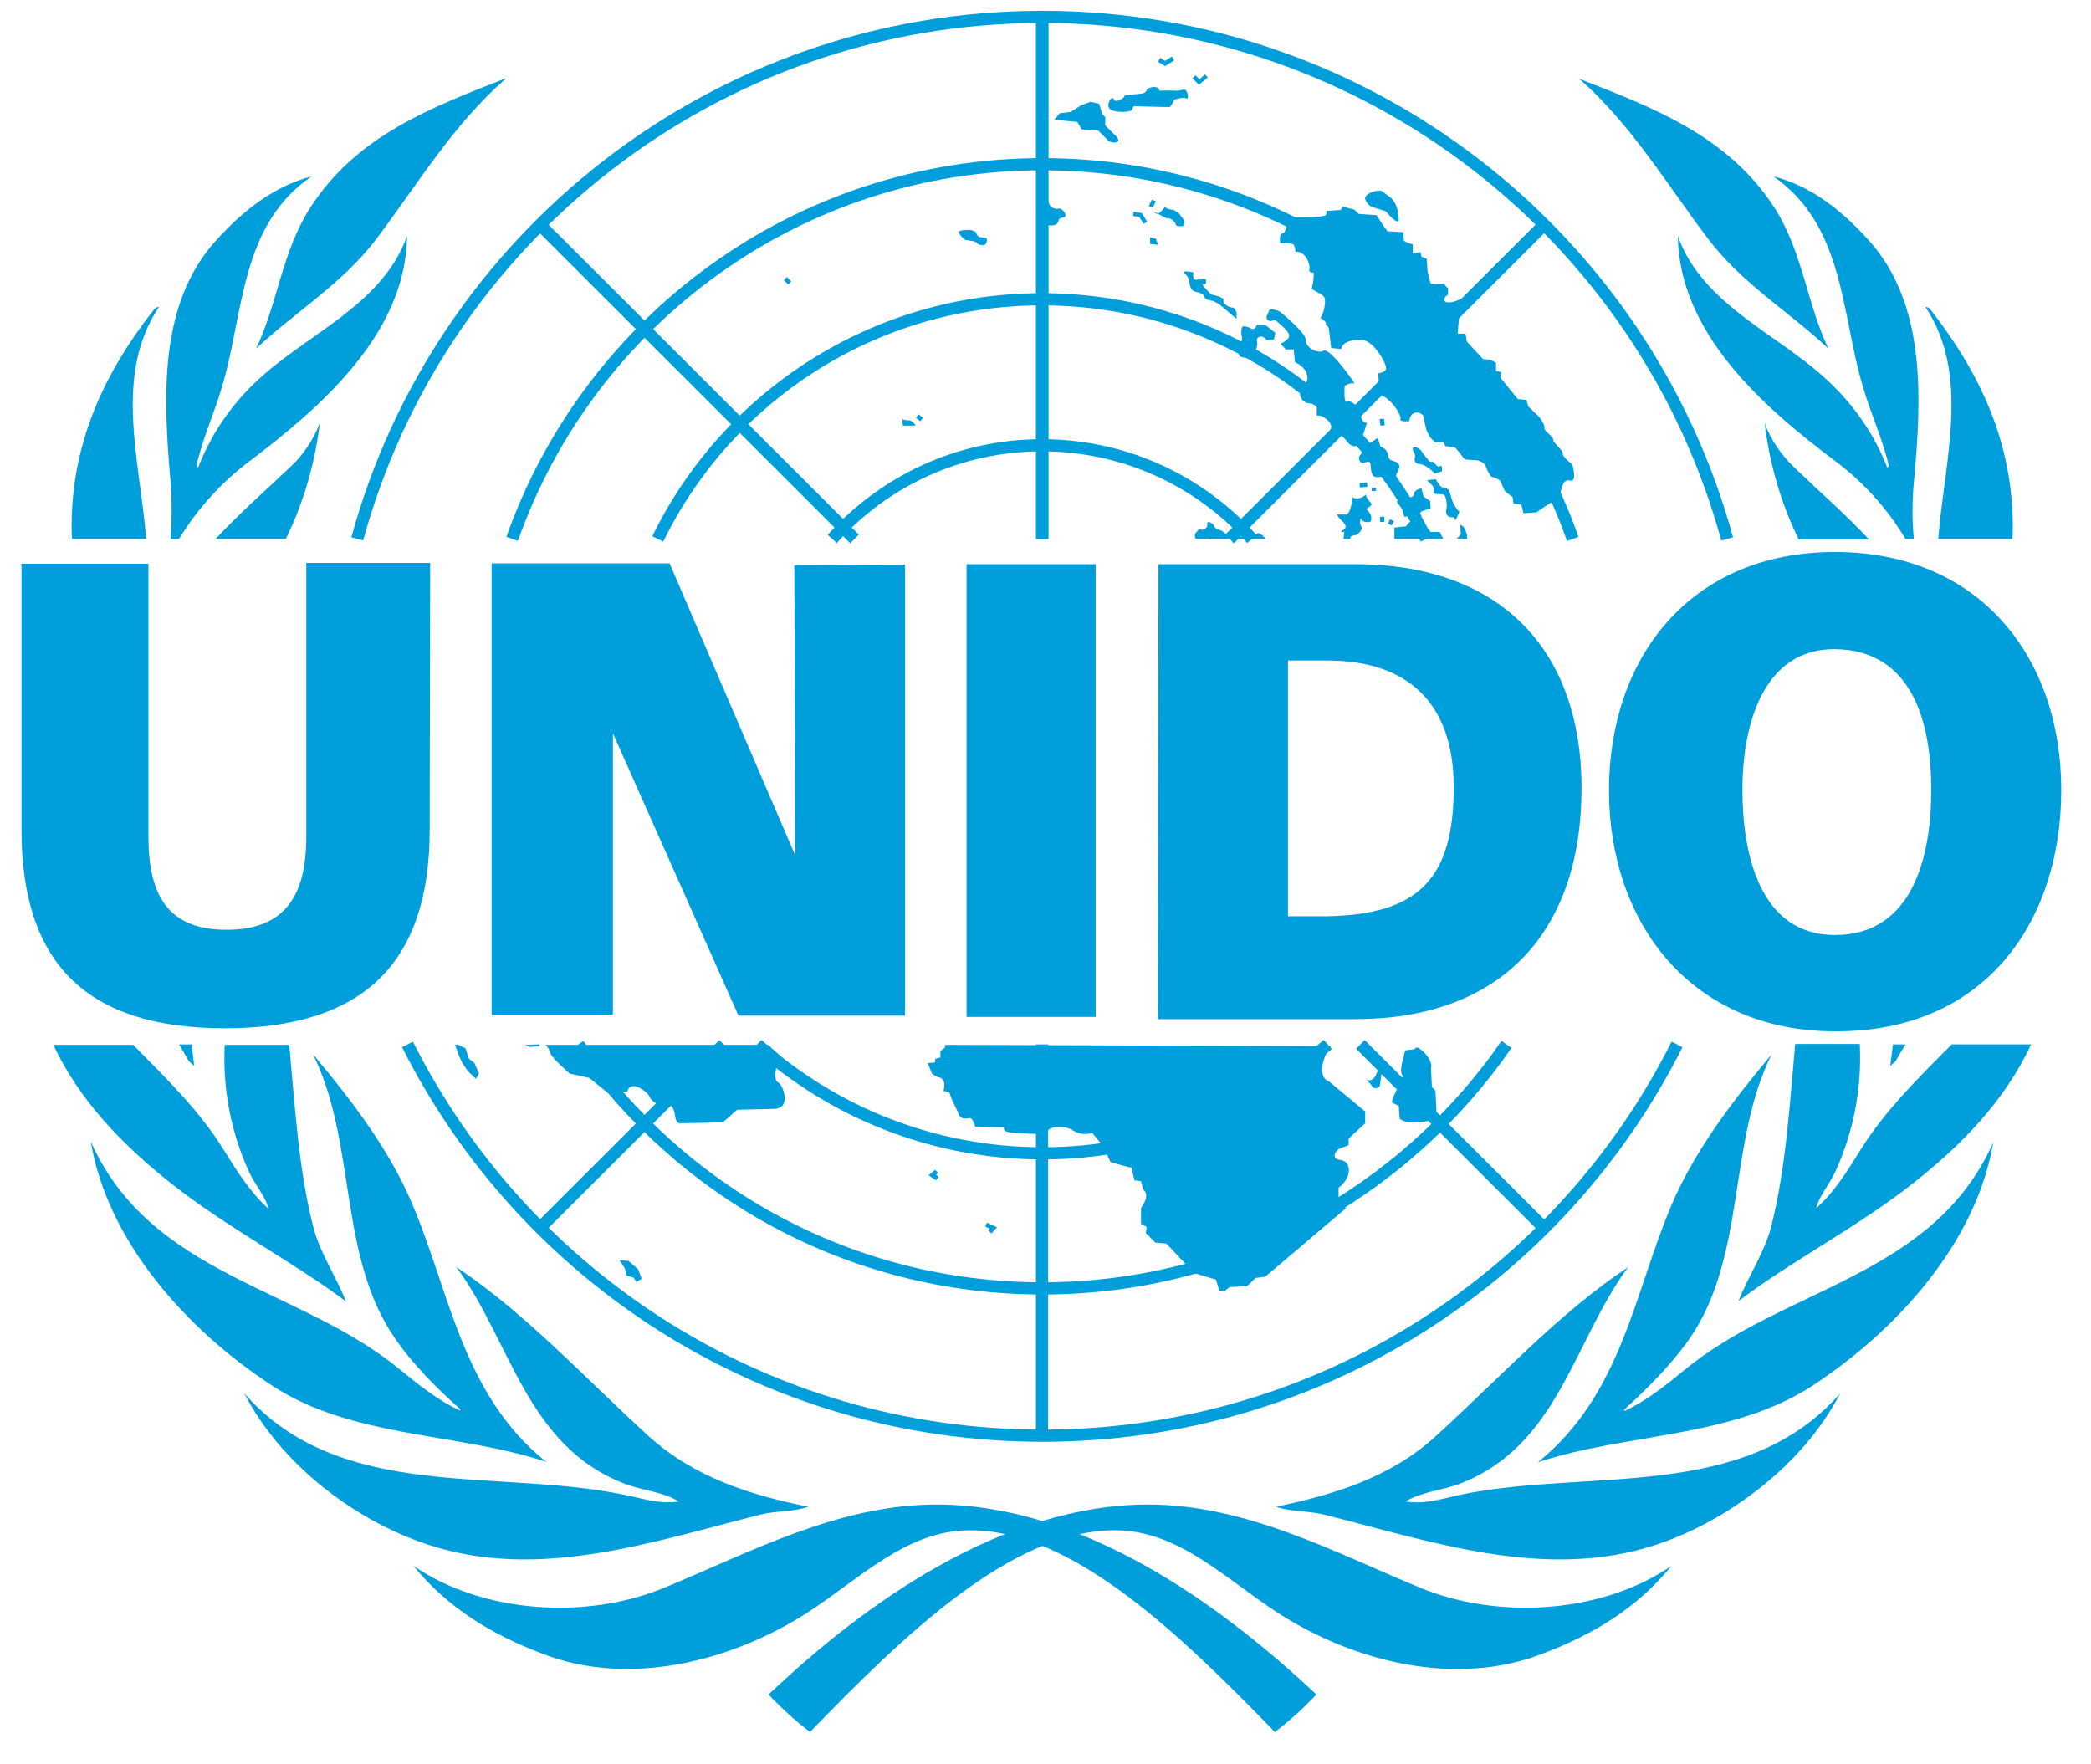 <svg width="64" height="54" viewBox="0 0 64 54" fill="none" xmlns="http://www.w3.org/2000/svg">
<path d="M48.138 16.495C45.776 9.813 39.395 5.026 31.907 5.026C24.405 5.026 18.038 9.813 15.675 16.495" stroke="#009EDB" stroke-width="0.373"/>
<path d="M17.704 31.966C20.814 36.473 26.007 39.434 31.907 39.434C37.807 39.434 42.999 36.473 46.11 31.966" stroke="#009EDB" stroke-width="0.373"/>
<path d="M43.653 16.495C41.53 12.147 37.059 9.16 31.893 9.16C26.727 9.16 22.255 12.147 20.133 16.495" stroke="#009EDB" stroke-width="0.373"/>
<path d="M23.178 31.966C25.487 34.033 28.557 35.3 31.908 35.3C35.258 35.3 38.315 34.033 40.638 31.966" stroke="#009EDB" stroke-width="0.373"/>
<path d="M38.314 16.495C36.739 14.735 34.443 13.628 31.893 13.628C29.344 13.628 27.048 14.735 25.473 16.495" stroke="#009EDB" stroke-width="0.373"/>
<path d="M22.149 31.966L16.529 37.58L22.149 31.966Z" stroke="#009EDB" stroke-width="0.373"/>
<path d="M31.894 31.966V43.942V31.966Z" stroke="#009EDB" stroke-width="0.373"/>
<path d="M41.638 31.966L47.257 37.58L41.638 31.966Z" stroke="#009EDB" stroke-width="0.373"/>
<path d="M12.472 31.966C16.049 39.074 23.404 43.942 31.907 43.942C40.41 43.942 47.765 39.061 51.329 31.966" stroke="#009EDB" stroke-width="0.373"/>
<path d="M26.154 16.495L16.529 6.879L26.154 16.495Z" stroke="#009EDB" stroke-width="0.373"/>
<path d="M31.893 16.495V0.518C21.881 0.518 13.445 7.293 10.935 16.495" stroke="#009EDB" stroke-width="0.373"/>
<path d="M37.634 16.495L47.258 6.879L37.634 16.495Z" stroke="#009EDB" stroke-width="0.373"/>
<path d="M52.863 16.495C50.354 7.293 41.918 0.518 31.906 0.518V16.495" stroke="#009EDB" stroke-width="0.373"/>
<path d="M61.006 34.954C61.021 34.939 61.021 34.939 61.006 34.954V34.954Z" fill="#009EDB"/>
<path d="M44.669 45.756C44.122 45.876 43.614 46.049 43.027 45.956C43.494 45.662 44.108 45.622 44.656 45.422C47.699 44.275 48.166 41.021 49.835 38.781C47.712 40.194 45.95 42.128 43.961 43.942C42.587 45.209 40.851 45.742 39.062 46.116C39.49 46.276 40.05 46.236 40.517 46.356C43.734 47.156 47.285 48.41 50.702 47.276C52.905 46.543 55.201 44.822 56.322 42.648L56.309 42.662C53.372 45.996 48.58 44.929 44.669 45.756Z" fill="#009EDB"/>
<path d="M51.529 41.955C50.941 42.435 50.367 42.888 49.727 43.182L49.7 43.155C50.407 42.515 51.168 41.755 51.716 40.968C53.464 38.434 52.877 34.953 54.225 32.272C52.997 33.739 51.849 35.246 51.142 36.927C50.007 39.621 49.62 42.702 47.07 44.755C49.82 43.849 53.01 44.022 55.48 42.408C58.083 40.701 60.499 38.007 61.006 34.966C59.177 39.087 54.586 39.407 51.529 41.955Z" fill="#009EDB"/>
<path d="M54.947 14.334C54.533 13.947 54.213 13.481 54.013 12.961C54.16 14.174 54.493 15.348 55.027 16.455C55.041 16.468 55.041 16.495 55.054 16.508H57.203C56.495 15.748 55.681 15.041 54.947 14.334Z" fill="#009EDB"/>
<path d="M58.577 14.775C58.817 12.201 58.964 9.32 57.202 7.359L57.189 7.346C56.348 6.413 55.4 5.679 54.279 5.399C56.455 6.906 56.348 9.587 57.015 11.827C57.255 12.654 57.616 13.414 57.816 14.268L57.763 14.308C57.376 13.308 56.748 12.401 55.961 11.667C54.426 10.213 52.116 9.347 51.355 7.226C51.395 10.174 53.905 12.414 56.201 14.134C57.055 14.775 57.776 15.588 58.323 16.495H58.577C58.524 15.922 58.524 15.348 58.577 14.775Z" fill="#009EDB"/>
<path d="M61.606 16.135C61.606 13.521 60.592 11.4 59.07 9.453C59.03 9.426 58.99 9.386 58.937 9.4C60.311 11.494 59.524 14.041 59.324 16.495H61.593C61.606 16.375 61.606 16.255 61.606 16.135Z" fill="#009EDB"/>
<path d="M52.277 7.306C53.318 8.68 54.733 9.52 55.961 10.667C55.307 9.293 55.173 7.733 54.346 6.413C52.917 4.145 50.541 3.278 48.339 2.412C49.954 3.839 51.035 5.666 52.277 7.306Z" fill="#009EDB"/>
<path d="M56.963 35.166C56.562 35.806 56.162 36.473 55.588 36.98C55.681 36.593 56.002 36.247 56.175 35.86C56.736 34.633 56.989 33.299 56.923 31.952H54.947C54.774 33.819 54.667 35.713 54.226 37.487C54.026 38.314 53.519 39.034 53.212 39.821C54.787 38.62 56.843 37.567 58.565 36.207C60.06 35.033 61.368 33.673 62.169 31.965H59.739C58.725 32.979 57.697 33.993 56.963 35.166Z" fill="#009EDB"/>
<path d="M58.017 32.486C58.11 32.312 58.217 32.139 58.324 31.966H57.937C57.91 32.179 57.883 32.406 57.856 32.619L58.017 32.486Z" fill="#009EDB"/>
<path d="M43.467 48.596C40.824 47.503 38.141 46.049 35.138 46.049C30.706 46.049 26.488 49.05 23.524 51.864C23.912 52.277 24.339 52.664 24.793 53.011C27.622 50.09 30.959 46.836 34.123 46.836C36.085 46.836 37.5 48.33 39.142 49.383C41.425 50.85 44.562 51.664 47.258 50.597C48.7 50.05 50.101 49.236 51.156 47.929C49.033 49.383 45.87 49.583 43.467 48.596Z" fill="#009EDB"/>
<path d="M23.283 46.356C23.75 46.236 24.311 46.276 24.738 46.116C22.949 45.756 21.227 45.209 19.839 43.942C17.85 42.128 16.088 40.194 13.966 38.781C15.634 41.021 16.102 44.275 19.145 45.422C19.679 45.622 20.306 45.662 20.774 45.956C20.186 46.049 19.679 45.862 19.132 45.756C15.221 44.929 10.428 45.996 7.492 42.662L7.479 42.648C8.6 44.836 10.896 46.556 13.098 47.276C16.515 48.41 20.066 47.156 23.283 46.356Z" fill="#009EDB"/>
<path d="M4.862 9.4C4.809 9.386 4.769 9.426 4.729 9.453C3.207 11.387 2.192 13.521 2.192 16.121V16.135C2.192 16.255 2.192 16.375 2.206 16.495H4.475C4.275 14.041 3.474 11.494 4.862 9.4Z" fill="#009EDB"/>
<path d="M7.613 14.134C9.909 12.401 12.419 10.174 12.459 7.226C11.698 9.347 9.389 10.213 7.854 11.667C7.066 12.401 6.452 13.308 6.065 14.308L6.012 14.268C6.198 13.414 6.559 12.654 6.799 11.827C7.467 9.587 7.346 6.893 9.536 5.399C8.414 5.692 7.467 6.413 6.626 7.346L6.612 7.359C4.837 9.32 4.997 12.201 5.224 14.775C5.264 15.348 5.264 15.922 5.224 16.495H5.478C6.038 15.588 6.759 14.775 7.613 14.134Z" fill="#009EDB"/>
<path d="M7.841 10.667C9.069 9.52 10.484 8.68 11.525 7.306C12.766 5.665 13.848 3.838 15.476 2.411V2.398C13.274 3.265 10.898 4.132 9.469 6.399C8.628 7.733 8.495 9.293 7.841 10.667Z" fill="#009EDB"/>
<path d="M8.306 42.395C10.775 44.022 13.965 43.835 16.715 44.742C14.165 42.688 13.778 39.607 12.644 36.913C11.95 35.233 10.802 33.726 9.574 32.259C10.922 34.94 10.335 38.42 12.083 40.954C12.63 41.755 13.391 42.515 14.099 43.142L14.072 43.168C13.431 42.875 12.857 42.421 12.27 41.941C9.213 39.394 4.621 39.074 2.779 34.94C3.287 37.994 5.703 40.688 8.306 42.395Z" fill="#009EDB"/>
<path d="M8.774 16.442C9.308 15.335 9.642 14.161 9.789 12.947C9.589 13.467 9.268 13.948 8.855 14.321C8.107 15.028 7.306 15.735 6.599 16.495H8.748C8.761 16.482 8.761 16.455 8.774 16.442Z" fill="#009EDB"/>
<path d="M28.664 46.049C25.661 46.049 22.977 47.503 20.334 48.596C17.945 49.583 14.782 49.383 12.659 47.929C13.714 49.236 15.115 50.05 16.557 50.597C19.24 51.664 22.39 50.837 24.673 49.383C26.315 48.33 27.73 46.836 29.692 46.836C32.855 46.836 36.179 50.09 39.022 53.011C39.476 52.664 39.903 52.277 40.291 51.864C37.3 49.05 33.096 46.049 28.664 46.049Z" fill="#009EDB"/>
<path d="M7.625 35.873C7.799 36.26 8.119 36.593 8.213 36.993C7.639 36.473 7.238 35.82 6.838 35.18C6.117 34.006 5.076 32.992 4.075 31.979H1.632C2.433 33.686 3.754 35.046 5.236 36.22C6.958 37.58 9.014 38.647 10.589 39.834C10.282 39.047 9.774 38.327 9.574 37.5C9.134 35.74 9.027 33.846 8.853 31.979H6.878C6.811 33.313 7.065 34.646 7.625 35.873Z" fill="#009EDB"/>
<path d="M5.944 32.619C5.917 32.406 5.89 32.192 5.864 31.966H5.477C5.583 32.139 5.69 32.312 5.784 32.486L5.944 32.619Z" fill="#009EDB"/>
<path d="M35.871 1.731L35.658 1.865L35.511 1.771L35.444 1.891L35.618 1.998L35.658 2.025L35.698 1.998L35.938 1.851L35.871 1.731ZM36.886 2.278L36.712 2.425L36.592 2.305L36.499 2.398L36.659 2.558L36.699 2.598L36.739 2.558L36.966 2.371L36.886 2.278ZM35.364 2.665C35.257 2.651 35.111 2.705 35.097 2.758C35.071 2.851 34.937 2.865 34.937 2.865L34.43 2.918C34.39 3.052 34.123 3.145 34.096 3.052C34.043 2.851 33.762 3.305 34.056 3.385C34.243 3.438 34.443 3.438 34.63 3.385L34.697 3.252L35.805 3.278C35.858 3.212 35.911 3.132 35.938 3.052C35.938 3.052 36.205 2.958 36.312 3.012C36.419 3.065 36.339 2.691 36.218 2.745C36.112 2.771 35.992 2.785 35.885 2.771H35.484C35.484 2.705 35.431 2.678 35.364 2.665ZM33.375 3.118L33.082 3.225L32.775 3.425L32.441 3.465L32.267 3.665L32.975 3.732L33.108 3.958L33.615 3.998L33.949 4.332C34.243 4.425 34.31 4.292 34.123 4.132L33.829 3.838V3.585L33.736 3.492L33.642 3.172L33.375 3.118ZM42.199 5.839C42.012 5.839 41.758 5.959 41.785 6.092C41.825 6.226 41.932 6.332 42.078 6.359L42.412 6.466C42.412 6.466 42.826 6.959 42.813 6.706C42.773 6.026 42.452 6.012 42.345 5.879C42.305 5.852 42.265 5.826 42.199 5.839ZM31.907 5.959C31.88 5.959 31.867 5.986 31.854 6.039C31.827 6.266 31.693 6.266 31.72 6.426C31.747 6.586 31.814 6.826 31.894 6.852C32.241 6.959 32.361 6.879 32.388 6.786C32.414 6.692 32.428 6.679 32.561 6.652C32.694 6.626 32.534 6.359 32.401 6.386C32.281 6.412 32.147 6.346 32.107 6.226C32.107 6.146 31.974 5.959 31.907 5.959ZM35.257 6.106L35.164 6.306L35.284 6.359L35.377 6.159L35.257 6.106ZM41.104 6.319L41.037 6.426L40.61 6.452L40.583 6.586C40.356 6.692 39.475 6.612 39.449 6.679C39.382 6.879 39.355 7.146 39.249 7.146C39.142 7.146 39.182 7.439 39.182 7.439C39.302 7.439 39.435 7.439 39.556 7.466C39.649 7.493 39.649 7.706 39.649 7.706C39.983 7.679 40.116 8.133 40.076 8.24C40.036 8.346 40.21 8.346 40.21 8.346C40.21 8.506 40.196 8.653 40.156 8.8C40.116 8.893 40.45 8.96 40.53 9.093C40.61 9.226 40.49 9.68 40.423 9.707C40.356 9.733 40.597 9.8 40.583 9.907C40.57 10.013 40.65 9.907 40.677 10.093C40.704 10.28 40.744 10.653 40.744 10.653L41.051 10.68C41.091 10.387 41.665 10.373 41.758 10.413C42.132 10.547 42.425 11.134 42.425 11.267C42.425 11.4 42.185 11.427 42.185 11.427L42.225 12.081C42.599 12.187 42.906 12.734 42.866 12.827C42.826 12.921 43.133 12.894 43.133 12.894C43.173 12.494 43.56 12.627 43.574 12.761C43.587 12.894 43.667 13.187 43.667 13.187L43.774 13.387L43.934 13.547L44.174 13.521L44.241 13.654L44.535 13.694C44.628 13.801 44.721 13.908 44.802 14.028C44.828 14.094 45.162 14.068 45.242 14.094C45.322 14.121 45.469 14.188 45.482 14.294C45.522 14.401 45.576 14.494 45.642 14.588C45.642 14.588 45.91 14.655 45.936 14.748C45.976 14.854 46.016 14.948 46.07 15.041L46.297 15.215L46.323 15.415L46.563 15.441L46.63 15.708L47.031 15.681L47.258 15.521C47.551 15.361 47.738 15.161 47.765 15.068C47.792 14.975 47.832 14.641 48.059 14.708C48.285 14.774 48.125 14.214 48.125 14.214C48.125 14.214 47.818 13.988 47.832 13.881C47.845 13.774 47.525 13.547 47.538 13.454C47.551 13.361 47.244 13.187 47.271 13.094C47.298 13.001 47.111 12.761 47.111 12.761L46.777 12.441L46.724 12.241L46.457 12.214L45.923 11.56L45.95 11.387L45.789 11.36V11.107L45.629 11.014L45.389 10.987L44.895 10.453L44.855 10.213H44.615L44.655 9.733C44.815 9.533 44.721 9.146 44.721 9.146C44.721 9.146 44.414 9.306 44.254 9.24C44.094 9.173 44.321 9.013 44.321 9.013V8.826L44.188 8.693C44.188 8.693 43.814 8.733 43.787 8.666C43.76 8.6 43.694 8.306 43.694 8.306L43.667 7.919L43.507 7.853L43.48 7.719L43.24 7.746V7.479L43.106 7.439L42.973 7.373L42.946 7.106L42.466 7.079L42.305 6.852L42.132 6.586L41.585 6.546L41.451 6.412L41.237 6.359L41.104 6.319ZM35.671 6.332C35.658 6.319 35.538 6.492 35.444 6.546C35.551 6.599 35.698 6.679 35.698 6.679C35.831 6.666 35.952 6.759 35.992 6.879C35.992 6.946 36.232 6.919 36.232 6.919L36.258 6.759L36.085 6.532L35.925 6.426C35.911 6.426 35.671 6.399 35.671 6.332ZM35.444 6.532C35.337 6.479 35.271 6.452 35.377 6.532C35.404 6.546 35.418 6.546 35.444 6.532ZM34.697 6.479L34.683 6.612L34.87 6.639L35.004 6.852L35.111 6.786L34.964 6.546L34.95 6.519H34.924L34.697 6.479ZM29.571 7.039C29.451 7.039 29.344 7.066 29.344 7.106C29.371 7.213 29.544 7.346 29.544 7.346C29.544 7.346 29.878 7.373 29.905 7.439C29.931 7.506 30.145 7.533 30.172 7.466C30.198 7.399 30.278 7.266 30.078 7.266C29.878 7.266 29.918 7.159 29.851 7.093C29.758 7.039 29.664 7.026 29.571 7.039ZM35.204 7.266V7.466L35.444 7.493L35.377 7.306L35.204 7.266ZM36.285 8.306C36.258 8.306 36.245 8.32 36.245 8.333C36.245 8.4 36.339 8.4 36.379 8.533C36.419 8.666 36.405 8.893 36.606 8.933C36.806 8.973 36.846 9.026 36.873 9.106C36.899 9.186 37.139 9.213 37.139 9.213L37.313 9.306L37.847 9.76V9.587C37.847 9.587 37.82 9.413 37.714 9.413C37.607 9.413 37.407 9.28 37.447 9.186C37.487 9.093 37.073 9.013 37.073 9.013C37.073 9.013 36.699 8.653 36.833 8.693C36.966 8.733 36.899 8.533 36.899 8.533C36.792 8.56 36.672 8.56 36.566 8.56C36.499 8.533 36.526 8.333 36.526 8.333C36.432 8.32 36.365 8.306 36.285 8.306ZM24.085 8.48L23.991 8.573L24.125 8.706L24.218 8.613L24.085 8.48ZM38.901 9.466C38.875 9.466 38.848 9.493 38.835 9.52C38.795 9.653 38.701 9.747 38.835 9.813C38.968 9.88 38.942 9.707 39.102 9.853C39.262 10 39.542 10.213 39.435 10.347C39.369 10.427 39.289 10.48 39.195 10.52L39.355 10.694H39.596L39.636 11.08C39.636 11.08 39.903 11.214 39.969 11.374C40.036 11.534 40.036 11.627 39.969 11.707C39.903 11.787 39.769 11.96 39.796 12.107C39.823 12.214 39.903 12.294 39.996 12.334L40.17 12.361L40.303 12.427V12.721C40.477 12.681 40.77 12.921 40.744 13.081C40.717 13.241 40.784 13.147 41.011 13.307C41.237 13.467 41.171 13.481 41.318 13.601C41.464 13.721 41.611 13.641 41.678 13.441L41.838 12.947C41.611 12.907 41.665 12.654 41.665 12.654C41.638 12.454 41.331 12.227 41.224 12.294C41.117 12.361 41.157 11.814 41.157 11.814C41.157 11.814 41.358 11.68 41.451 11.747C41.544 11.814 40.704 10.627 40.517 10.733C40.33 10.84 39.943 10.627 39.969 10.413C39.996 10.2 39.169 9.533 39.169 9.533C39.075 9.493 38.982 9.466 38.901 9.466ZM38.461 9.947C38.461 9.947 38.434 10.12 38.288 10.053C38.141 9.987 38.221 10.013 38.087 9.987C37.954 9.96 37.994 10.28 38.02 10.373C38.02 10.373 37.927 10.694 37.914 10.827C37.9 10.96 38.181 10.96 38.274 10.934C38.368 10.907 38.514 10.613 38.474 10.453C38.434 10.293 38.648 10.227 38.768 10.413L38.995 10.387L39.035 10.187L38.728 9.947H38.461ZM28.116 12.681L28.036 12.787L28.169 12.894L28.25 12.787L28.116 12.681ZM27.609 12.774L27.635 13.027H27.969C28.103 13.027 27.862 12.867 27.862 12.867C27.862 12.867 27.582 12.881 27.609 12.774ZM42.359 12.814L42.225 12.827L42.252 13.027L42.386 13.014L42.359 12.814ZM42.172 13.401L41.892 13.588L41.598 13.974C41.598 14.268 41.758 14.134 41.892 14.134C42.025 14.134 41.852 14.655 42.199 14.601C42.546 14.548 42.225 14.761 42.492 14.774C42.759 14.788 42.693 14.574 42.786 14.414C42.879 14.254 42.826 14.174 42.679 14.121C42.532 14.068 42.519 14.081 42.479 13.894C42.452 13.788 42.359 13.694 42.252 13.668L42.172 13.401ZM43.293 13.681C43.267 13.681 43.24 13.708 43.24 13.748C43.24 13.841 43.347 13.881 43.306 14.001C43.28 14.081 43.306 14.161 43.387 14.188C43.4 14.201 43.427 14.201 43.44 14.201C43.533 14.214 43.614 14.241 43.68 14.294C43.774 14.348 43.84 14.414 43.907 14.494L44.134 14.428C44.134 14.428 44.161 14.201 44.067 14.268C43.974 14.334 43.907 14.108 43.827 14.134C43.747 14.161 43.694 14.041 43.6 13.934C43.507 13.828 43.533 13.801 43.427 13.734C43.373 13.694 43.333 13.681 43.293 13.681ZM43.947 14.668L43.68 14.694C43.747 14.788 43.88 14.854 43.88 14.948C43.88 15.041 43.84 15.108 43.974 15.121C44.107 15.135 44.201 15.095 44.241 15.215C44.281 15.335 44.294 15.468 44.268 15.601C44.241 15.695 44.294 15.828 44.401 15.828C44.508 15.828 44.535 15.855 44.535 15.921C44.535 15.988 44.668 15.668 44.668 15.668C44.588 15.588 44.521 15.481 44.468 15.375C44.428 15.255 44.388 15.135 44.361 15.014C44.361 14.975 44.201 14.921 44.134 14.908C44.067 14.895 43.947 14.668 43.947 14.668ZM41.838 14.761L41.611 14.788L41.625 14.921L41.852 14.895L41.838 14.761ZM41.985 14.921V15.028H42.118V14.921H41.985ZM43.507 14.948C43.507 14.948 43.267 14.988 43.28 15.121C43.293 15.255 42.919 15.255 42.746 15.348L42.919 15.588L42.986 15.815L43.52 15.788C43.52 15.788 43.36 15.681 43.614 15.615C43.667 15.588 43.734 15.588 43.787 15.575L43.774 15.335L43.574 15.201L43.507 14.948ZM43.8 15.588C43.8 15.588 43.814 15.575 43.8 15.588V15.588ZM41.798 15.135C41.705 15.255 41.531 15.281 41.398 15.228C41.398 15.228 41.358 15.655 41.224 15.748H40.917C40.957 15.815 40.997 15.868 41.051 15.921C41.117 15.988 41.278 16.122 41.117 16.215C40.957 16.308 41.144 16.282 41.144 16.282C41.144 16.348 41.131 16.428 41.117 16.495H41.344C41.278 16.402 41.478 16.375 41.505 16.375C41.531 16.375 41.745 16.215 41.665 16.108C41.585 16.002 41.665 15.788 41.665 15.881C41.665 15.975 41.905 16.015 41.958 15.948C41.998 15.828 41.945 15.695 41.852 15.615C41.745 15.548 42.052 15.508 41.958 15.388C41.878 15.308 41.825 15.228 41.798 15.135ZM42.239 15.815V15.975H42.372V15.815H42.239ZM42.546 15.895L42.479 16.028L42.599 16.081L42.666 15.948L42.546 15.895ZM43.293 15.921C43.186 15.935 43.093 16.002 43.04 16.108L42.679 16.148V16.495H44.174L44.067 16.282H43.774H43.76H43.774C43.787 16.268 43.76 16.228 43.56 16.028C43.493 15.961 43.4 15.921 43.293 15.921ZM37.006 15.975C36.966 15.975 36.939 15.988 36.953 16.041C36.979 16.175 36.792 16.241 36.752 16.201C36.712 16.162 36.579 16.335 36.579 16.335C36.579 16.388 36.552 16.468 36.619 16.495H36.873C36.926 16.482 36.966 16.482 37.019 16.495H38.741C38.648 16.375 38.528 16.282 38.474 16.335C38.368 16.428 38.341 16.335 38.141 16.402C37.94 16.468 37.513 16.428 37.5 16.335C37.487 16.241 37.166 16.201 37.166 16.108C37.153 16.055 37.059 15.988 37.006 15.975ZM44.708 16.068C44.655 16.081 44.748 16.335 44.695 16.375C44.655 16.415 44.615 16.455 44.588 16.495H44.908C44.908 16.442 44.908 16.402 44.895 16.348C44.855 16.255 44.855 16.148 44.735 16.081C44.735 16.081 44.721 16.068 44.708 16.068ZM13.927 31.979L14.06 32.339L14.153 32.539L14.327 32.792L14.567 33.019L14.661 32.859L14.514 32.526L14.354 32.406L14.247 32.086L14.007 31.965L13.927 31.979ZM16.076 31.979C16.116 32.005 16.169 32.032 16.209 32.045L16.516 32.019C16.516 32.005 16.516 31.992 16.516 31.965L16.076 31.979ZM16.69 31.979C16.756 32.032 16.81 32.112 16.837 32.206C16.837 32.339 17.437 32.859 17.437 32.859L18.038 32.992L18.599 33.446L19.026 33.406H19.199C19.306 33.019 19.84 33.432 19.88 33.566C19.92 33.699 20.28 33.926 20.32 33.819C20.36 33.713 20.614 33.779 20.654 34.113C20.694 34.446 20.854 34.379 20.854 34.379L22.122 34.353L22.563 33.966L23.698 33.939C24.272 33.913 23.925 33.126 23.804 33.126C23.604 32.966 23.871 32.312 23.871 32.312L23.511 31.979H16.69ZM28.93 31.979L28.917 32.072L28.783 32.166V32.366L28.623 32.406V32.512L28.396 32.539L28.53 32.872L28.703 32.966C29.01 33.006 28.877 33.392 28.877 33.392L29.05 33.419L29.144 33.673L29.317 34.033C29.384 34.299 29.584 34.233 29.678 34.219C29.771 34.206 29.851 34.486 29.851 34.486L30.732 34.513C30.732 34.513 30.692 34.606 30.839 34.646C30.986 34.686 32.014 34.739 32.054 34.673C32.014 34.473 32.601 34.419 32.855 34.606C33.028 34.713 33.242 34.739 33.429 34.673L33.762 35.073L33.989 35.566L34.363 35.673L34.63 35.74L34.724 36.127L34.924 36.153L34.99 36.407C35.231 36.593 34.924 36.967 34.924 36.967V37.46L35.097 37.554L35.071 37.74L35.364 38.034L35.698 38.06L36.552 38.967L37.22 39.167L37.326 39.527L37.5 39.501L37.633 39.394L38.167 39.367L38.434 39.114L38.728 39.074L41.197 36.98L40.971 36.847V36.353C41.371 36.06 41.398 35.54 41.011 35.5C40.73 35.473 40.85 35.166 41.117 35.113L41.278 35.046V34.846L41.785 34.379V34.019L40.677 33.099C40.303 32.966 40.49 32.312 40.744 32.019L28.93 31.979ZM43.347 32.059C43.347 32.059 43.333 32.059 43.333 32.072C43.293 32.166 42.999 32.099 42.999 32.179C42.999 32.259 42.826 32.712 42.906 32.872C42.986 33.032 42.839 33.032 42.813 33.193C42.786 33.352 42.572 33.619 42.612 33.753L42.813 33.846L42.839 34.233C43.106 34.499 43.974 34.273 43.974 34.206C43.974 34.139 43.934 33.379 43.934 33.379L43.827 33.273L43.8 32.712C43.88 32.419 43.44 32.032 43.347 32.059ZM42.199 32.792C42.172 32.792 42.132 32.819 42.132 32.846C42.092 33.019 41.932 33.112 41.838 33.046C41.745 32.979 41.945 33.152 41.998 33.246C42.038 33.312 42.118 33.326 42.185 33.286C42.199 33.273 42.212 33.259 42.225 33.246C42.265 33.152 42.252 32.952 42.292 32.859C42.319 32.819 42.252 32.779 42.199 32.792ZM28.623 35.806L28.49 35.913L28.423 35.967L28.49 36.02L28.65 36.127L28.73 36.02L28.65 35.953L28.717 35.9L28.623 35.806ZM30.212 37.42L30.158 37.54L30.292 37.607L30.252 37.66L30.345 37.754L30.452 37.634L30.519 37.567L30.439 37.527L30.212 37.42ZM18.959 38.567L19.133 38.834L19.159 39.034L19.386 39.101L19.48 39.234L19.64 39.141L19.533 38.847L19.239 38.594L18.959 38.567ZM53.331 24.177C53.331 22.096 54.012 19.856 56.161 19.869C58.524 19.896 59.111 22.096 59.111 24.177C59.111 26.257 58.524 28.618 56.161 28.618C53.865 28.618 53.331 26.137 53.331 24.177ZM56.161 31.565C60.74 31.592 63.089 28.231 63.089 24.177C63.089 20.122 60.593 16.895 56.161 16.895C51.729 16.895 49.247 20.136 49.247 24.19C49.247 28.244 51.756 31.565 56.161 31.565ZM39.422 20.216H40.623C43.12 20.216 44.495 21.549 44.495 24.097C44.495 26.911 43.4 27.991 40.623 28.044H39.422V20.216ZM35.444 31.192H41.491C45.749 31.192 48.406 28.725 48.406 24.123C48.406 19.776 45.803 17.268 41.491 17.268H35.458L35.444 31.192ZM29.584 17.268H33.535V31.125H29.584V17.268ZM15.048 17.242H20.494L24.338 26.177L24.312 17.308L27.702 17.282V31.085H22.603L18.759 22.443V31.059H15.048V17.242ZM13.152 25.39C13.152 29.458 11.137 31.472 6.879 31.472C2.62 31.472 0.658 29.458 0.658 25.39V17.255H4.543V25.604C4.543 27.404 5.143 28.458 6.932 28.458C8.721 28.458 9.375 27.418 9.375 25.604V17.228H13.166L13.152 25.39Z" fill="#009EDB"/>
</svg>
